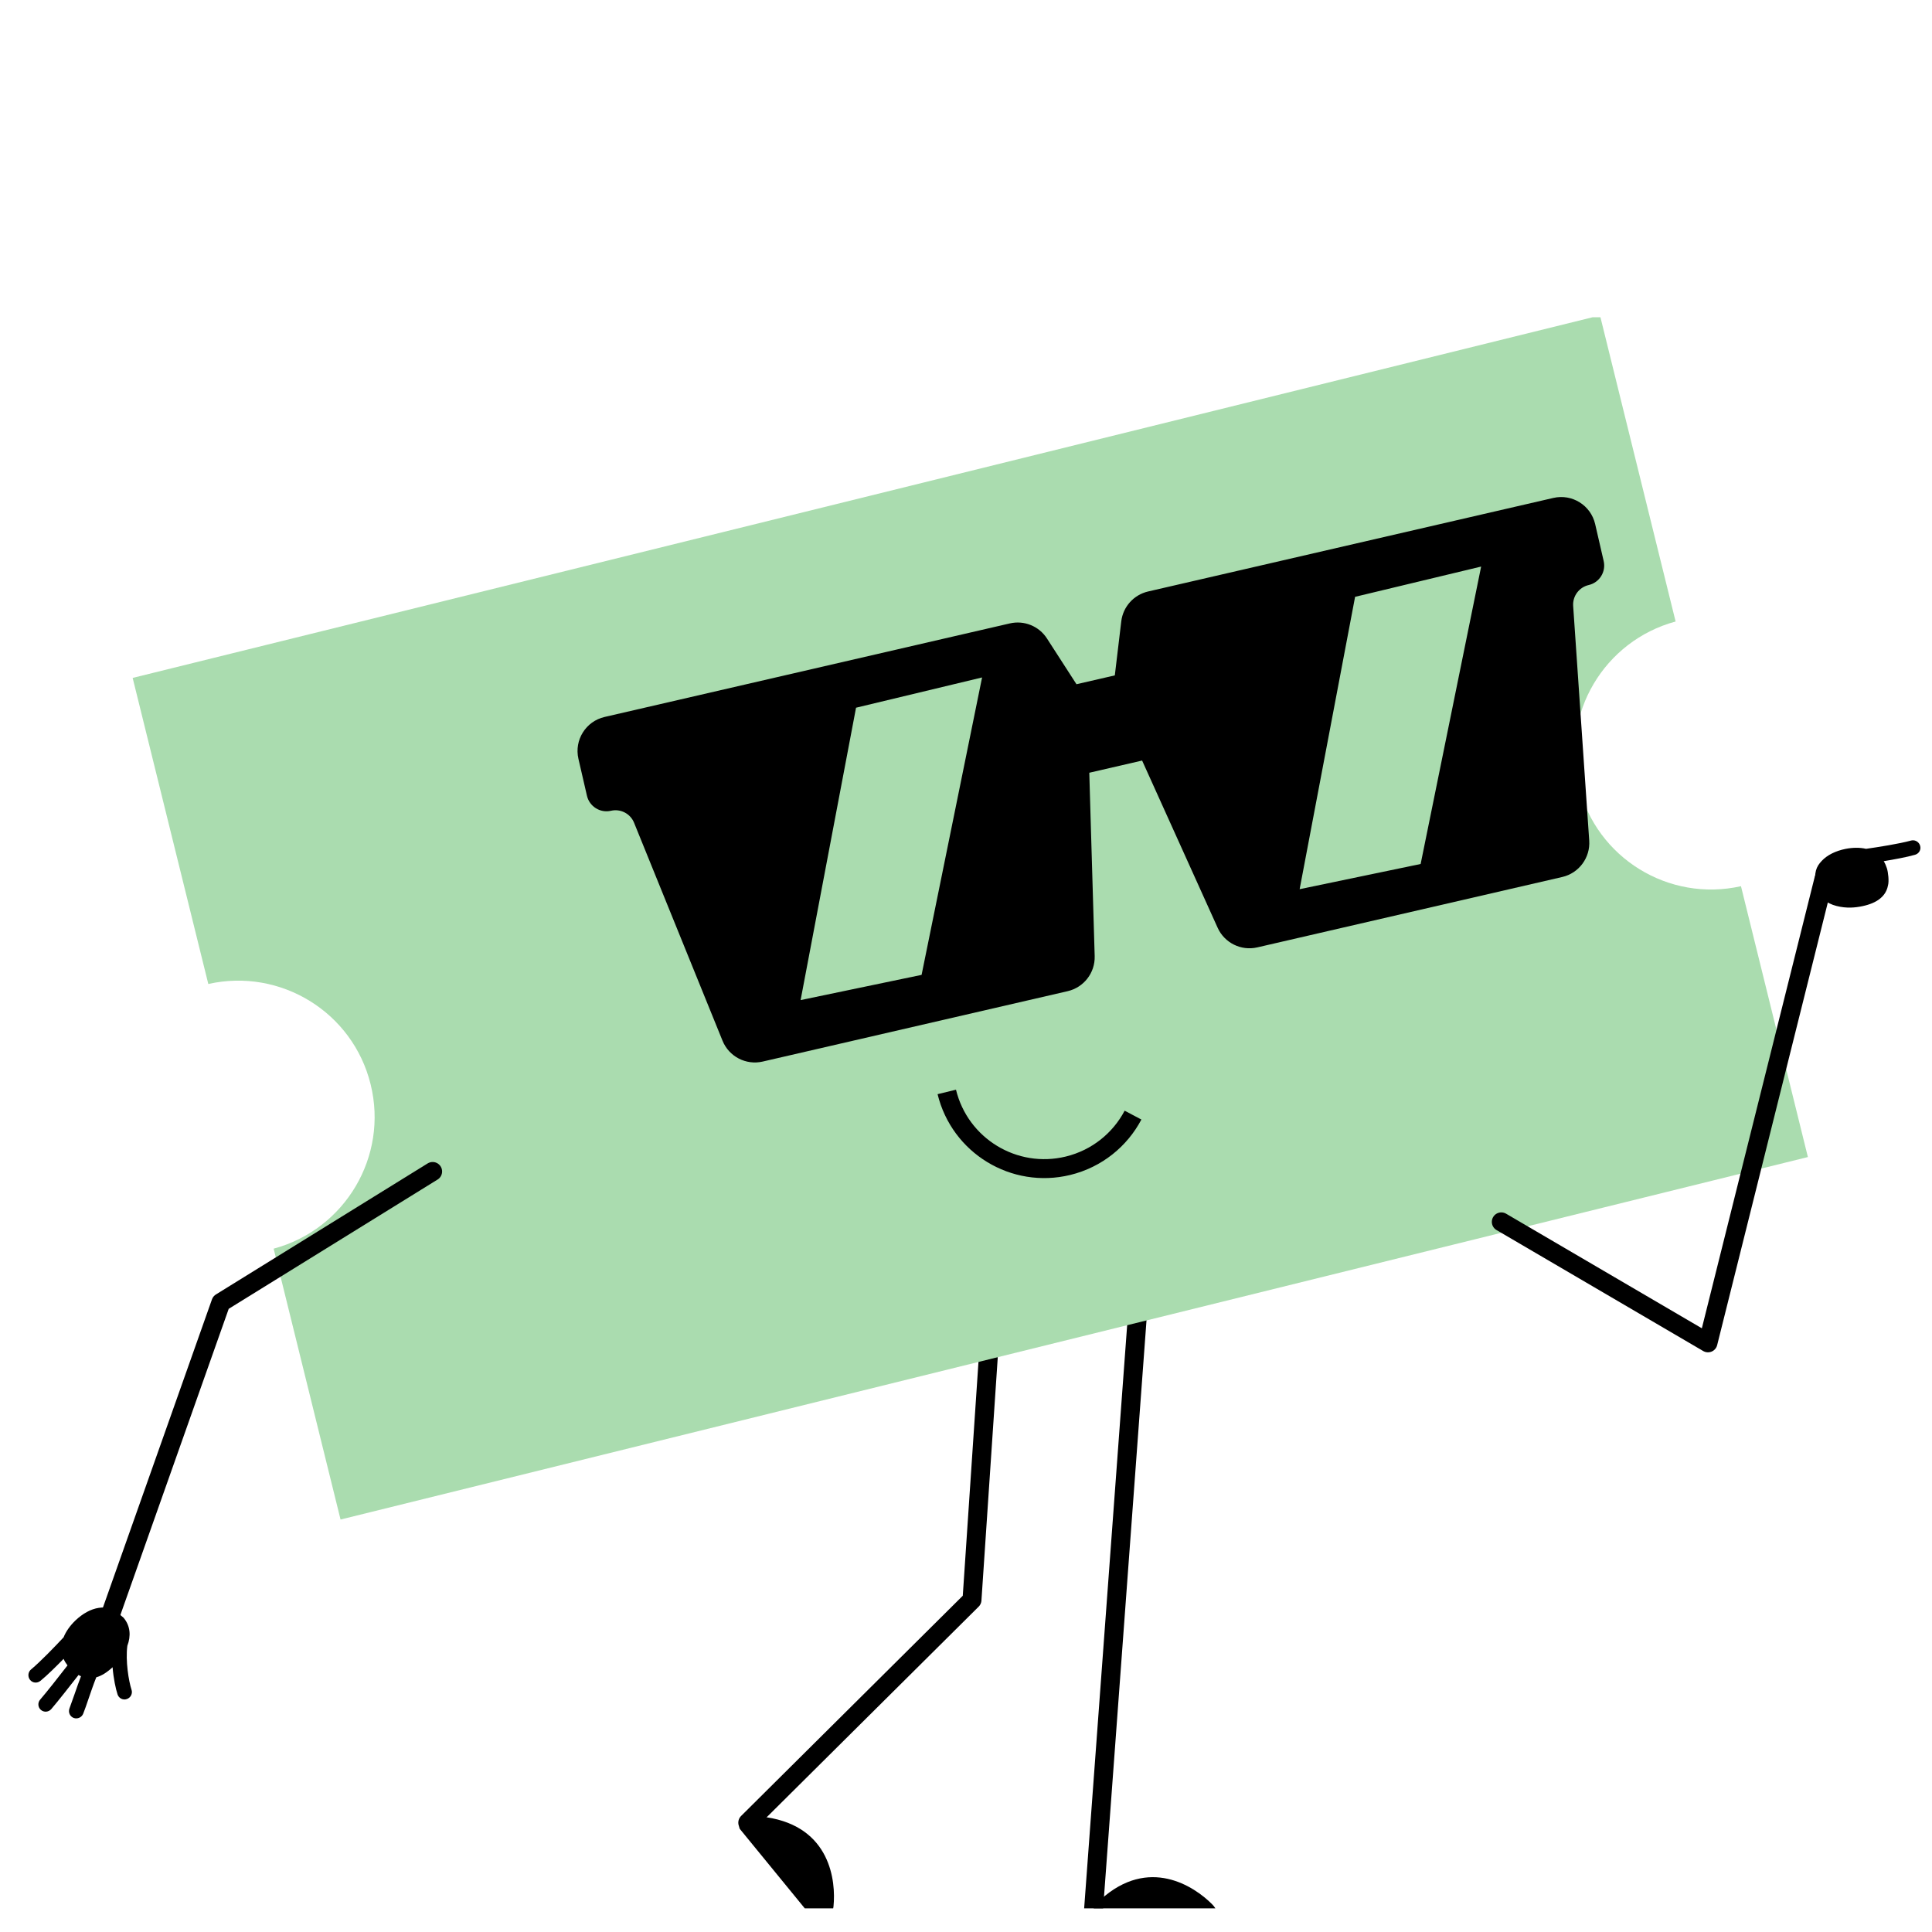 <svg
      width="71"
      height="71"
      viewBox="0 -5 71 71"
      fill="none"
      xmlns="http://www.w3.org/2000/svg"
    >
      <g clip-path="url(#clip0_2_16841)">
        <path
          d="M40.446 64.809C42.215 63.209 43.883 64.318 44.539 64.974C44.91 65.344 44.797 65.838 44.427 65.838L40.166 65.839C39.912 65.827 40.042 65.175 40.446 64.809Z"
          fill="black"
        />
        <path
          d="M40.166 65.468L41.833 42.867"
          stroke="black"
          stroke-width="0.696"
          stroke-linecap="round"
        />
        <path
          d="M28.167 61.783C30.526 62.139 30.723 64.133 30.631 65.056C30.579 65.577 30.125 65.803 29.89 65.516L27.193 62.218C27.041 62.013 27.629 61.701 28.167 61.783Z"
          fill="black"
        />
        <path
          d="M27.48 61.983L35.72 53.797L36.404 43.608"
          stroke="black"
          stroke-width="0.696"
          stroke-linecap="round"
          stroke-linejoin="round"
        />
        <path
          d="M61.578 17.84L58.799 6.592L4.875 19.913L7.655 31.161C10.309 30.566 12.966 32.194 13.62 34.848C14.277 37.501 12.682 40.182 10.056 40.888L12.515 50.842L66.439 37.521L63.98 27.567C61.326 28.162 58.673 26.534 58.015 23.881C57.358 21.227 58.953 18.551 61.578 17.84Z"
          fill="#AADCAF"
        />
        <path
          d="M34.794 35.128C35.275 37.107 37.269 38.322 39.248 37.841C40.316 37.581 41.162 36.881 41.638 35.98"
          stroke="black"
          stroke-width="0.696"
        />
        <path
          d="M4.542 54.452C4.797 54.757 4.814 55.127 4.68 55.482C4.607 56.04 4.73 56.779 4.833 57.096C4.882 57.235 4.803 57.394 4.658 57.44C4.519 57.49 4.365 57.409 4.32 57.269C4.254 57.068 4.172 56.691 4.137 56.27C3.937 56.456 3.738 56.584 3.538 56.64C3.439 56.889 3.326 57.216 3.247 57.448C3.181 57.643 3.117 57.828 3.059 57.974C3.005 58.113 2.852 58.183 2.71 58.135C2.57 58.08 2.5 57.928 2.553 57.783C2.606 57.639 2.668 57.461 2.736 57.27C2.831 56.996 2.909 56.776 2.977 56.6C2.947 56.59 2.915 56.575 2.887 56.554C2.546 56.988 2.135 57.516 1.884 57.808C1.784 57.922 1.616 57.935 1.504 57.839C1.392 57.744 1.377 57.572 1.478 57.458C1.725 57.171 2.141 56.642 2.481 56.203C2.421 56.125 2.372 56.044 2.337 55.962C2.054 56.251 1.734 56.568 1.484 56.772C1.366 56.866 1.2 56.853 1.105 56.735C1.021 56.63 1.024 56.477 1.114 56.377C1.121 56.37 1.133 56.36 1.141 56.352C1.491 56.06 2.031 55.498 2.337 55.17C2.425 54.95 2.575 54.741 2.773 54.55C3.038 54.299 3.333 54.132 3.63 54.088C3.928 54.045 4.137 54.088 4.542 54.452Z"
          fill="black"
        />
        <path
          d="M66.725 27.591C66.83 27.975 67.123 28.201 67.491 28.294C67.859 28.388 68.181 28.357 68.448 28.3C68.715 28.243 68.934 28.153 69.094 28.021C69.171 27.957 69.332 27.812 69.383 27.538C69.427 27.383 69.389 27.052 69.341 26.904C69.311 26.811 69.273 26.723 69.226 26.648C69.624 26.581 70.068 26.501 70.379 26.412C70.523 26.369 70.607 26.225 70.564 26.081C70.526 25.951 70.4 25.866 70.267 25.883C70.256 25.884 70.241 25.889 70.23 25.89C69.791 26.01 69.02 26.131 68.576 26.194C68.346 26.141 68.088 26.144 67.819 26.197C67.461 26.271 67.155 26.417 66.949 26.636C66.743 26.855 66.659 27.051 66.725 27.591Z"
          fill="black"
        />
        <path
          d="M3.857 54.909L8.118 42.867L15.899 38.051"
          stroke="black"
          stroke-width="0.696"
          stroke-linecap="round"
          stroke-linejoin="round"
        />
        <path
          d="M67.028 27.306L62.767 44.349L55.172 39.903"
          stroke="black"
          stroke-width="0.696"
          stroke-linecap="round"
          stroke-linejoin="round"
        />
        <path
          fill-rule="evenodd"
          clip-rule="evenodd"
          d="M21.257 22.886C21.098 22.196 21.528 21.507 22.218 21.348L37.111 17.91C37.637 17.788 38.184 18.01 38.476 18.465L39.56 20.145L40.969 19.82L41.206 17.834C41.27 17.298 41.664 16.859 42.191 16.737L57.084 13.299C57.773 13.139 58.462 13.57 58.621 14.259L58.934 15.617C59.026 16.013 58.779 16.409 58.383 16.5C58.03 16.582 57.789 16.907 57.813 17.268L58.403 25.892C58.446 26.52 58.026 27.087 57.412 27.229L46.204 29.816C45.609 29.953 44.999 29.651 44.748 29.095L42.316 23.711L41.972 22.95L40.031 23.398L40.055 24.233L40.229 30.138C40.247 30.748 39.832 31.287 39.236 31.425L28.029 34.012C27.415 34.154 26.789 33.829 26.552 33.245L23.302 25.236C23.166 24.9 22.806 24.714 22.453 24.795C22.057 24.887 21.662 24.639 21.57 24.243L21.257 22.886ZM31.459 21.008L36.091 19.896L33.868 30.826L29.422 31.753L31.459 21.008ZM54.431 15.821L49.799 16.933L47.761 27.677L52.208 26.751L54.431 15.821Z"
          fill="black"
        />
      </g>
      <defs>
        <clipPath id="clip0_2_16841">
          <rect
            width="71"
            height="58.471"
            fill="white"
            transform="translate(0 6.659)"
          />
        </clipPath>
      </defs>
    </svg>